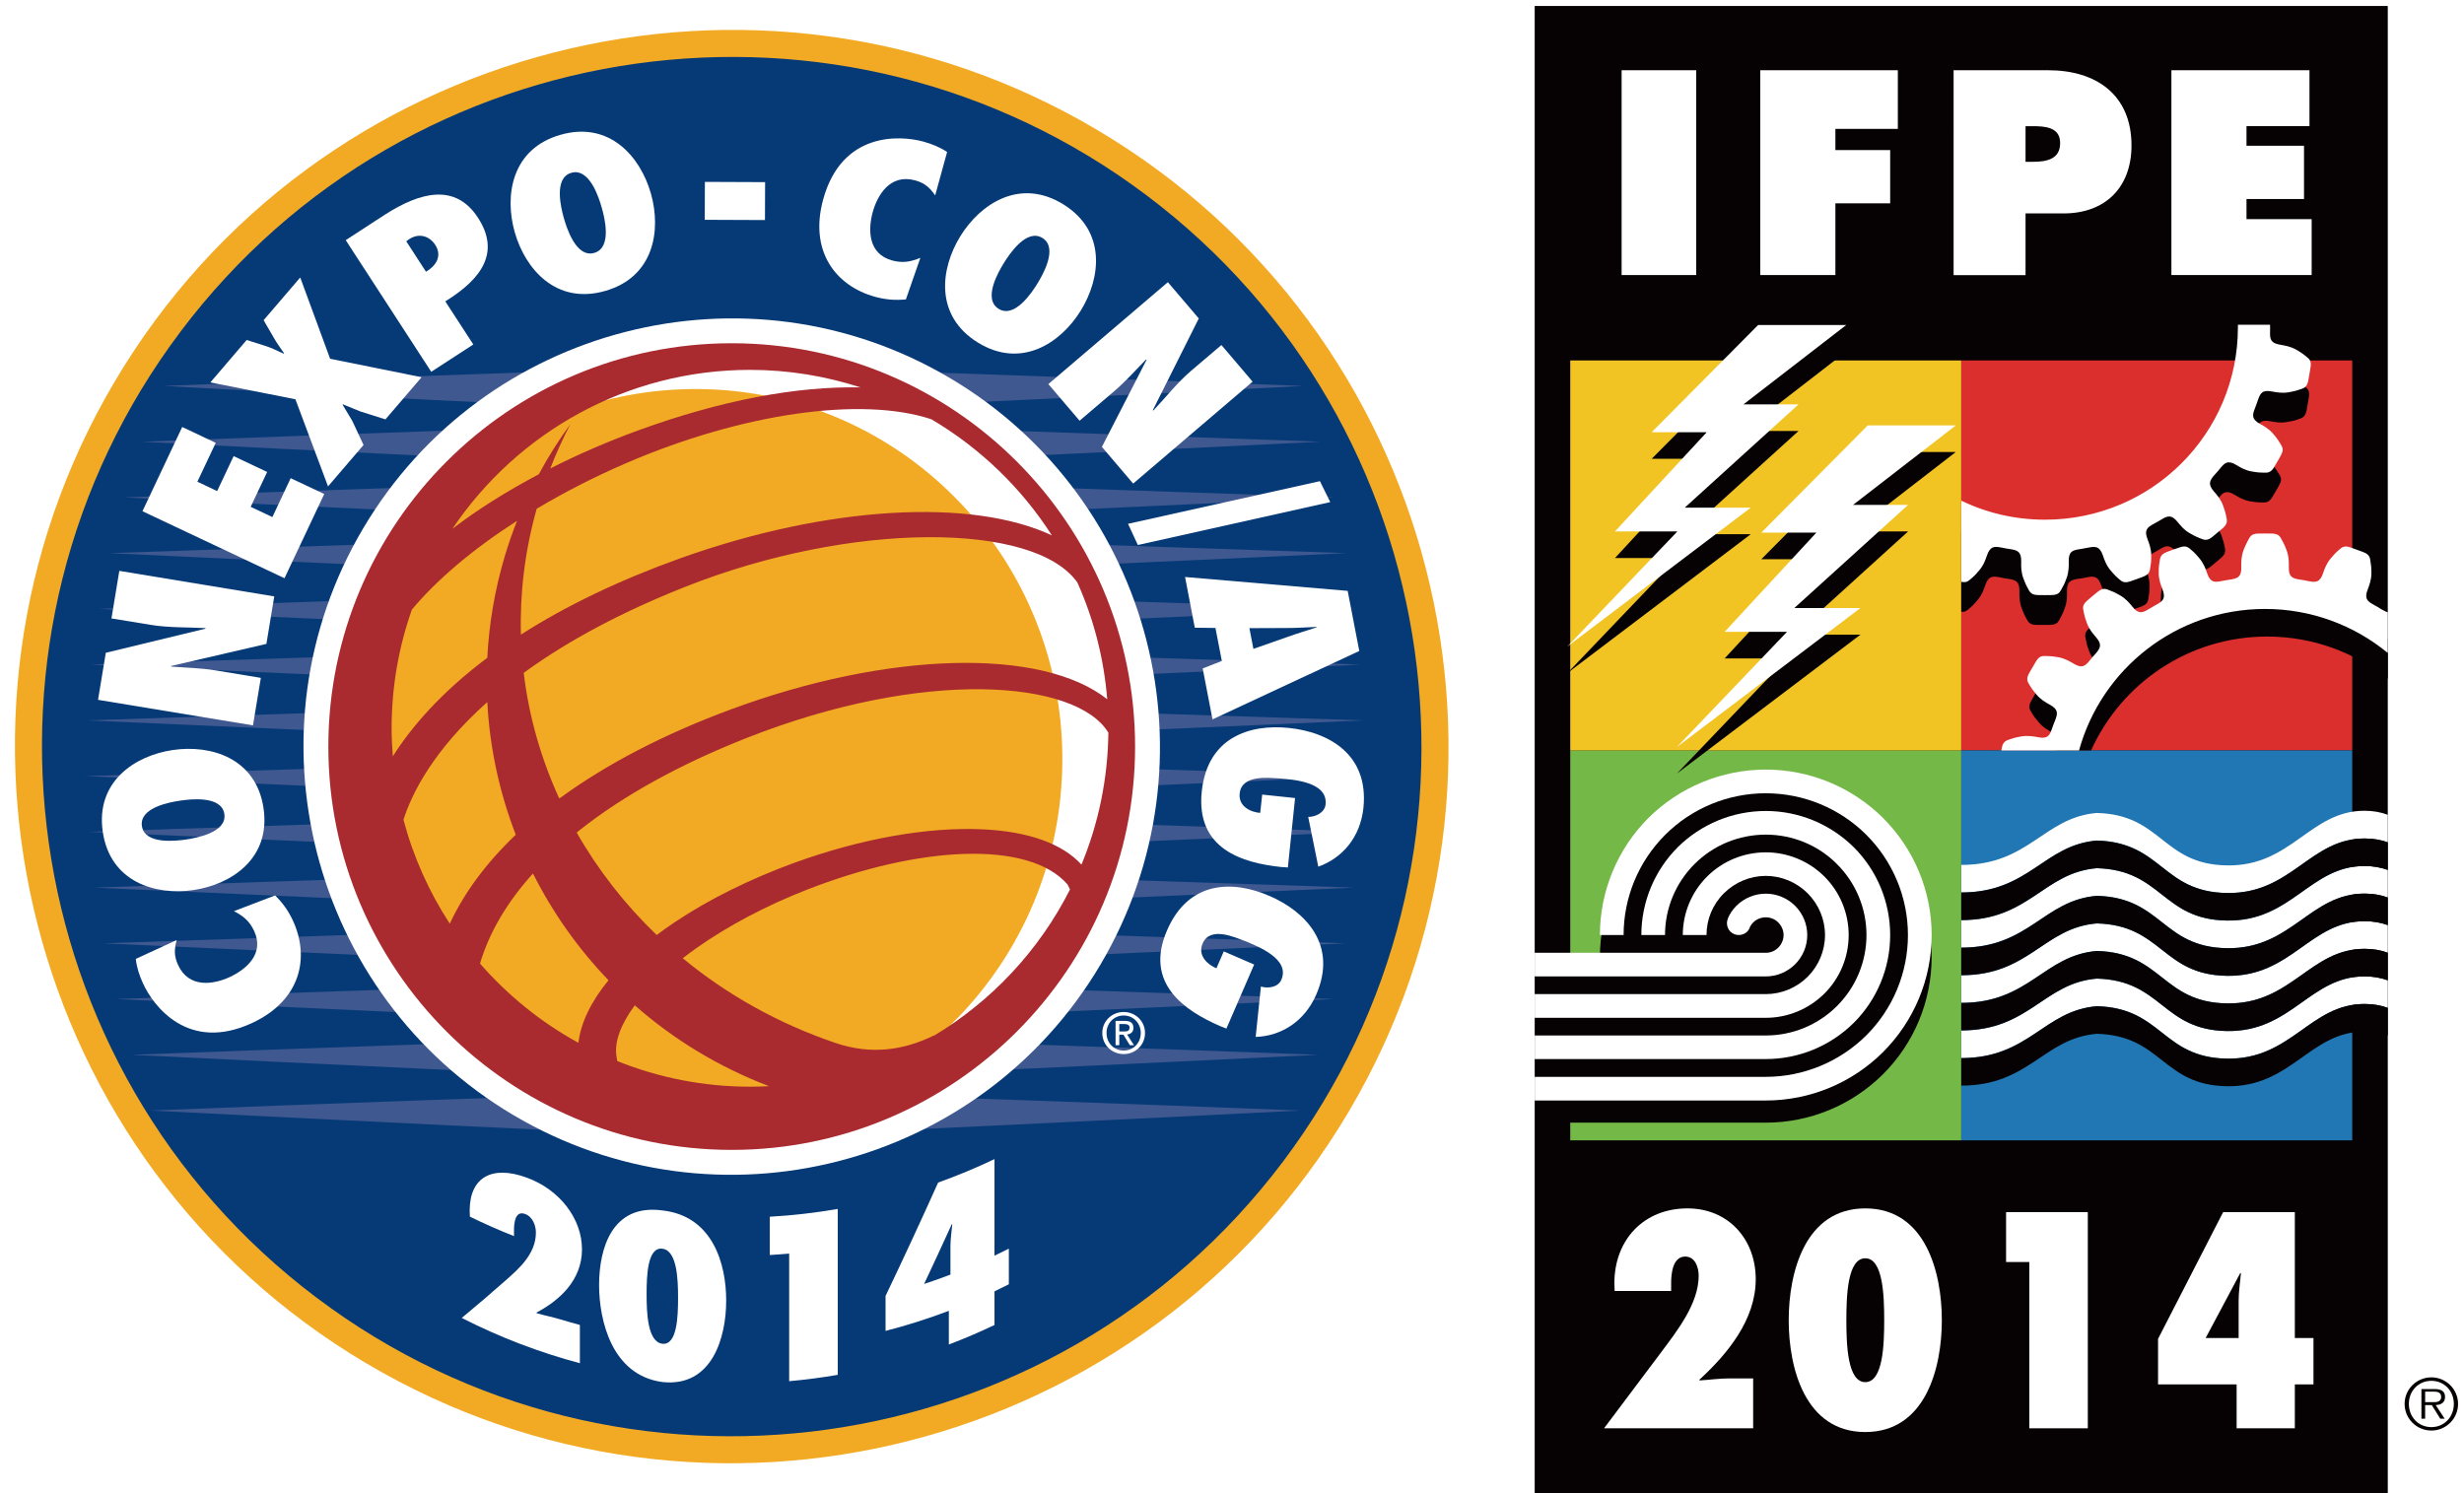 <?xml version="1.0" encoding="utf-8"?>
<!-- Generator: Adobe Illustrator 16.0.0, SVG Export Plug-In . SVG Version: 6.00 Build 0)  -->
<!DOCTYPE svg PUBLIC "-//W3C//DTD SVG 1.0//EN" "http://www.w3.org/TR/2001/REC-SVG-20010904/DTD/svg10.dtd">
<svg version="1.0" xmlns="http://www.w3.org/2000/svg" xmlns:xlink="http://www.w3.org/1999/xlink" x="0px" y="0px" width="825px"
	 height="500px" viewBox="0 0 825 500" enable-background="new 0 0 825 500" xml:space="preserve">
<g id="圖層_2">
	<rect fill="#FFFFFF" width="826.008" height="500"/>
</g>
<g id="圖層_1">
	<g>
		<rect x="513.851" y="2" fill="#060203" width="285.627" height="498.57"/>
		<rect x="525.753" y="251.277" fill="#74B847" width="130.915" height="130.576"/>
		<rect x="525.753" y="120.701" fill="#F1C424" width="130.915" height="130.588"/>
		<rect x="656.68" y="120.701" fill="#DB2F2D" width="130.898" height="130.588"/>
		<rect x="656.68" y="251.277" fill="#2177B4" width="130.898" height="130.576"/>
		<polygon fill="#060203" points="561.62,186.864 540.73,186.864 571.445,153.632 553.018,153.632 588.648,117.727 618.151,117.727 
			583.745,144.325 602.179,144.325 564.1,178.88 586.197,178.88 524.775,225.406 		"/>
		<polygon fill="#060203" points="598.322,220.486 577.44,220.486 608.153,187.266 589.722,187.266 625.359,151.353 
			654.844,151.353 620.451,177.958 638.88,177.958 600.782,212.526 622.911,212.526 561.456,259.044 		"/>
		<polygon fill="#FFFFFF" points="561.62,177.958 540.73,177.958 571.445,144.734 553.018,144.734 588.648,108.841 618.151,108.841 
			583.745,135.419 602.179,135.419 564.1,169.986 586.197,169.986 524.775,216.5 		"/>
		<polygon fill="#FFFFFF" points="598.322,211.581 577.44,211.581 608.153,178.36 589.722,178.36 625.359,142.455 654.844,142.455 
			620.451,169.061 638.88,169.061 600.782,203.604 622.911,203.604 561.456,250.158 		"/>
		<rect x="542.95" y="23.52" fill="#FFFFFF" width="24.983" height="68.586"/>
		<polygon fill="#FFFFFF" points="589.373,92.105 589.373,23.52 635.435,23.52 635.435,43.158 614.527,43.158 614.527,50.257 
			632.871,50.257 632.871,68.088 614.527,68.088 614.527,92.105 		"/>
		<path fill="#FFFFFF" d="M654.109,23.52h31.678c16.029,0,27.885,8.184,27.885,25.205c0,14-8.746,22.739-22.703,22.739h-12.772
			v20.662h-24.087V23.52z M678.196,54.176h2.474c4.351,0,9.112-0.739,9.112-6.27c0-5.372-5.11-5.65-9.22-5.65h-2.366V54.176z"/>
		<polygon fill="#FFFFFF" points="727.033,23.52 773.261,23.52 773.261,42.241 752.174,42.241 752.174,48.808 771.43,48.808 
			771.43,66.643 752.174,66.643 752.174,73.381 773.995,73.381 773.995,92.102 727.033,92.102 		"/>
		<path fill-rule="evenodd" clip-rule="evenodd" fill="#060203" d="M645.651,317.783c0,30.479-23.994,55.248-53.541,55.248
			c-29.554,0-53.554-24.769-53.554-55.248c0-30.533,24-55.281,53.554-55.281C621.657,262.502,645.651,287.25,645.651,317.783"/>
		<path fill-rule="evenodd" clip-rule="evenodd" fill="#060203" d="M517.83,371.968v-47.476h18.013
			c-0.523-3.077-0.162-0.794-0.162-3.959c0-14.683,5.846-28.797,16.243-39.191c10.433-10.379,24.569-16.204,39.275-16.204
			c14.754,0,28.867,5.825,39.288,16.204c10.402,10.395,16.263,24.509,16.263,39.191c0,14.707-5.86,28.798-16.263,39.161
			c-10.421,10.391-24.534,16.243-39.288,16.243H517.83V371.968"/>
		<path fill-rule="evenodd" clip-rule="evenodd" fill="#FFFFFF" d="M535.683,313.104c0-14.674,5.842-28.786,16.229-39.185
			c10.447-10.374,24.584-16.211,39.284-16.211c14.754,0,28.871,5.837,39.292,16.211c10.404,10.398,16.274,24.511,16.274,39.185
			c0,14.664-5.87,28.795-16.274,39.193c-10.421,10.397-24.538,16.22-39.292,16.22h-77.347v-7.922h77.347
			c12.647,0,24.743-5.019,33.674-13.881c8.936-8.91,13.948-21,13.948-33.61c0-12.589-5.013-24.66-13.948-33.57
			c-8.931-8.901-21.026-13.899-33.674-13.899c-12.596,0-24.731,4.998-33.641,13.899c-8.919,8.91-13.94,20.981-13.94,33.57H535.683"
			/>
		<path fill-rule="evenodd" clip-rule="evenodd" fill="#FFFFFF" d="M549.56,313.104c0-11.006,4.391-21.591,12.173-29.389
			c7.844-7.766,18.419-12.15,29.501-12.15c11.039,0,21.608,4.385,29.461,12.15c7.793,7.798,12.177,18.383,12.177,29.389
			c0,11.034-4.384,21.604-12.177,29.39c-7.853,7.786-18.422,12.142-29.461,12.142h-77.383v-7.896h77.383
			c8.934,0,17.515-3.542,23.809-9.844c6.331-6.285,9.893-14.881,9.893-23.791c0-8.917-3.562-17.469-9.893-23.767
			c-6.294-6.341-14.875-9.852-23.809-9.852c-8.963,0-17.552,3.511-23.868,9.852c-6.316,6.298-9.885,14.85-9.885,23.767H549.56"/>
		<path fill-rule="evenodd" clip-rule="evenodd" fill="#FFFFFF" d="M563.438,313.104c0-7.337,2.937-14.388,8.128-19.581
			c5.209-5.189,12.278-8.108,19.666-8.108c7.359,0,14.385,2.919,19.626,8.108c5.198,5.193,8.12,12.244,8.12,19.581
			c0,7.374-2.922,14.409-8.12,19.603c-5.241,5.193-12.267,8.116-19.626,8.116h-77.391v-7.934h77.391
			c5.226,0,10.283-2.096,13.999-5.796c3.715-3.697,5.822-8.739,5.822-13.989c0-5.236-2.107-10.271-5.822-13.983
			c-3.716-3.701-8.773-5.817-13.999-5.817c-5.266,0-10.31,2.116-14.025,5.817c-3.755,3.713-5.831,8.747-5.831,13.983H563.438"/>
		<path fill-rule="evenodd" clip-rule="evenodd" fill="#FFFFFF" d="M581.387,303.317c2.598-2.588,6.164-4.062,9.847-4.062
			c3.662,0,7.181,1.474,9.799,4.062c2.603,2.609,4.074,6.119,4.074,9.792c0,3.688-1.472,7.206-4.074,9.799
			c-2.618,2.589-6.137,4.058-9.799,4.058h-77.393v-7.913h77.393c1.581,0,3.069-0.619,4.175-1.727c1.115-1.136,1.77-2.652,1.77-4.217
			c0-1.588-0.654-3.077-1.77-4.189c-1.105-1.136-2.594-1.739-4.175-1.739c-1.59,0-3.111,0.604-4.245,1.739
			c-0.395,0.401-0.706,0.847-1.012,1.35c-0.159,0.636-0.508,1.196-0.972,1.699c-0.752,0.719-1.757,1.141-2.818,1.141
			c-1.061,0-2.072-0.422-2.817-1.141c-0.707-0.746-1.159-1.767-1.159-2.822c0-0.536,0.118-1.063,0.334-1.553l-0.04-0.012
			C579.171,305.986,580.149,304.557,581.387,303.317"/>
		<path fill="#060203" d="M771.093,128.936c-0.965-0.802-1.941-1.334-2.768-1.815c-1.938-1.167-4.065-1.493-5.308-1.687
			c-3.332-0.508-3.598-1.783-3.538-4.384c0.016-0.48,0.032-0.949,0.032-1.425c0-0.492,0-0.949-0.017-1.422
			c-0.075-2.592,0.19-3.887,3.541-4.383c1.231-0.21,3.352-0.528,5.313-1.684c0.811-0.464,1.804-1.036,2.756-1.798
			c0.695-0.592,1.294-0.985,1.68-1.576h-24.947c0.597,3.518,0.914,7.143,0.914,10.832c0,35.571-28.925,64.4-64.583,64.4
			c-9.84,0-19.168-2.188-27.486-6.119v26.996c1.451,0.187,2.077-0.596,3.143-1.493c0.951-0.814,1.66-1.68,2.273-2.398
			c1.479-1.711,2.184-3.744,2.568-4.927c1.095-3.173,2.425-3.228,4.962-2.712c0.463,0.095,0.931,0.175,1.417,0.286
			c0.465,0.072,0.941,0.147,1.395,0.203c2.563,0.397,3.783,0.905,3.708,4.26c-0.017,1.255-0.052,3.391,0.73,5.511
			c0.342,0.894,0.711,1.922,1.318,3.014c0.842,1.489,1.092,2.585,3.605,2.645c0.777,0.012,1.548,0.012,2.318,0.012
			c0.774,0,1.501,0,2.278-0.012c2.542-0.06,2.812-1.136,3.618-2.645c0.627-1.092,0.992-2.12,1.321-3.014
			c0.818-2.108,0.771-4.256,0.739-5.511c-0.076-3.339,1.151-3.863,3.708-4.26c0.505-0.056,0.965-0.119,1.413-0.203
			c0.469-0.099,0.933-0.183,1.401-0.282c2.554-0.52,3.88-0.437,4.952,2.72c0.405,1.191,1.088,3.232,2.552,4.939
			c0.636,0.719,1.351,1.561,2.312,2.395c1.291,1.107,1.914,2.057,4.304,1.227c0.719-0.226,1.41-0.484,2.164-0.766
			c0.707-0.254,1.422-0.504,2.152-0.771c2.326-0.917,2.199-2.024,2.454-3.72c0.222-1.235,0.19-2.347,0.222-3.304
			c0.024-2.247-0.73-4.264-1.199-5.428c-1.223-3.093-0.238-4.002,2.057-5.221c0.397-0.247,0.826-0.489,1.231-0.707
			c0.397-0.234,0.817-0.492,1.214-0.715c2.221-1.37,3.494-1.763,5.607,0.842c0.786,0.973,2.128,2.661,4.104,3.768
			c0.814,0.449,1.771,1.036,2.955,1.465c1.6,0.603,2.501,1.254,4.471-0.302c0.587-0.484,1.167-0.953,1.771-1.461
			c0.584-0.492,1.159-0.977,1.739-1.485c1.874-1.652,1.39-2.648,1.075-4.335c-0.25-1.211-0.631-2.275-0.94-3.169
			c-0.73-2.116-2.177-3.74-2.993-4.669c-2.2-2.521-1.605-3.685,0.126-5.634c0.318-0.349,0.612-0.707,0.91-1.084
			c0.285-0.361,0.639-0.719,0.917-1.084c1.615-2.029,2.676-2.843,5.542-1.119c1.041,0.655,2.915,1.79,5.154,2.155
			c0.94,0.135,2.032,0.346,3.296,0.35c1.695,0.016,2.779,0.361,4.073-1.783c0.413-0.671,0.782-1.314,1.179-1.993
			c0.409-0.655,0.742-1.306,1.124-1.989c1.228-2.204,0.393-2.962-0.488-4.416c-0.636-1.107-1.351-1.93-1.978-2.672
			c-1.397-1.747-3.299-2.788-4.407-3.371c-2.93-1.612-2.771-2.95-1.807-5.364c0.175-0.424,0.357-0.861,0.509-1.306
			c0.166-0.441,0.325-0.894,0.476-1.338c0.814-2.474,1.541-3.582,4.836-2.923c1.212,0.223,3.352,0.66,5.551,0.223
			c0.93-0.163,2.042-0.35,3.225-0.739c1.611-0.591,2.747-0.647,3.244-3.109c0.131-0.754,0.258-1.493,0.401-2.243
			c0.143-0.77,0.277-1.509,0.38-2.25C773.455,130.456,772.398,130.02,771.093,128.936"/>
		<path fill="#FFFFFF" d="M771.668,118.973c-0.965-0.79-1.949-1.346-2.756-1.826c-1.937-1.159-4.081-1.457-5.296-1.687
			c-3.336-0.512-3.629-1.787-3.55-4.392c0-0.453,0.017-0.929,0.017-1.41c0-0.293,0-0.603-0.017-0.909h-10.768v0.877
			c0,35.583-28.889,64.401-64.56,64.401c-10.065,0-19.582-2.263-28.056-6.377v27.158c1.887,0.477,2.523-0.396,3.691-1.382
			c0.969-0.826,1.695-1.707,2.301-2.426c1.488-1.699,2.168-3.732,2.575-4.923c1.085-3.161,2.397-3.224,4.966-2.7
			c0.449,0.076,0.908,0.195,1.384,0.267c0.465,0.079,0.926,0.159,1.414,0.23c2.562,0.376,3.792,0.893,3.735,4.244
			c-0.048,1.25-0.086,3.398,0.707,5.515c0.35,0.878,0.723,1.934,1.311,3.022c0.83,1.481,1.111,2.557,3.621,2.612
			c0.759,0.028,1.518,0.028,2.283,0.028c0.782,0,1.517,0,2.307-0.028c2.525-0.055,2.768-1.131,3.597-2.612
			c0.651-1.088,1.005-2.144,1.351-3.022c0.794-2.116,0.762-4.264,0.734-5.515c-0.084-3.352,1.136-3.868,3.713-4.229
			c0.46-0.087,0.937-0.151,1.396-0.246c0.478-0.072,0.926-0.159,1.382-0.247c2.573-0.528,3.899-0.468,4.976,2.7
			c0.401,1.183,1.084,3.232,2.562,4.923c0.619,0.73,1.33,1.592,2.263,2.414c1.31,1.1,1.941,2.061,4.336,1.239
			c0.703-0.238,1.421-0.524,2.171-0.767c0.699-0.258,1.43-0.512,2.133-0.786c2.334-0.945,2.192-2.052,2.474-3.72
			c0.226-1.239,0.202-2.343,0.226-3.312c0.032-2.255-0.758-4.257-1.206-5.412c-1.228-3.113-0.255-4.026,2.041-5.252
			c0.421-0.214,0.813-0.453,1.246-0.695c0.413-0.223,0.811-0.477,1.231-0.711c2.219-1.366,3.47-1.743,5.586,0.854
			c0.782,0.981,2.116,2.668,4.094,3.748c0.833,0.469,1.81,1.032,2.978,1.473c1.564,0.6,2.494,1.278,4.463-0.286
			c0.596-0.492,1.184-0.968,1.755-1.473c0.579-0.5,1.172-0.953,1.747-1.453c1.897-1.671,1.401-2.668,1.084-4.36
			c-0.242-1.211-0.655-2.263-0.956-3.172c-0.731-2.121-2.16-3.729-2.986-4.653c-2.191-2.542-1.597-3.713,0.111-5.67
			c0.333-0.333,0.643-0.694,0.952-1.06c0.286-0.37,0.596-0.727,0.921-1.084c1.589-2.033,2.657-2.859,5.535-1.108
			c1.04,0.644,2.902,1.775,5.114,2.121c0.953,0.163,2.041,0.354,3.304,0.361c1.723,0.02,2.779,0.345,4.109-1.775
			c0.385-0.671,0.758-1.318,1.147-1.997c0.393-0.663,0.771-1.294,1.128-2.001c1.198-2.18,0.388-2.942-0.485-4.395
			c-0.643-1.092-1.357-1.95-1.969-2.664c-1.422-1.771-3.32-2.799-4.392-3.395c-2.946-1.601-2.796-2.926-1.826-5.329
			c0.183-0.445,0.35-0.885,0.492-1.326c0.159-0.465,0.325-0.901,0.48-1.354c0.829-2.445,1.528-3.565,4.855-2.895
			c1.207,0.219,3.327,0.643,5.543,0.219c0.913-0.171,2.057-0.354,3.216-0.774c1.616-0.552,2.747-0.604,3.256-3.085
			c0.136-0.758,0.246-1.497,0.401-2.259c0.135-0.762,0.273-1.493,0.365-2.244C774.035,120.495,772.971,120.062,771.668,118.973"/>
		<path fill="#060203" d="M682.547,241.784c1.434,1.783,3.32,2.807,4.408,3.391c2.941,1.607,2.775,2.938,1.818,5.332
			c-0.083,0.278-0.199,0.513-0.294,0.786h11.666c10.1-22.461,32.684-38.136,58.952-38.136c15.299,0,29.342,5.316,40.38,14.187
			v-13.305c-0.445-0.198-0.929-0.456-1.481-0.81c-0.393-0.25-0.805-0.473-1.21-0.699c-0.405-0.239-0.839-0.489-1.248-0.715
			c-2.282-1.251-3.255-2.14-2.04-5.253c0.469-1.155,1.235-3.172,1.207-5.427c0-0.945,0-2.053-0.207-3.295
			c-0.277-1.684-0.158-2.795-2.473-3.712c-0.734-0.294-1.449-0.528-2.168-0.794c-0.727-0.263-1.418-0.544-2.148-0.783
			c-2.382-0.806-3.009,0.131-4.305,1.251c-0.952,0.818-1.671,1.688-2.278,2.398c-1.478,1.711-2.164,3.745-2.573,4.908
			c-1.071,3.196-2.422,3.252-4.967,2.74c-0.448-0.096-0.925-0.191-1.39-0.278c-0.461-0.087-0.94-0.163-1.434-0.227
			c-2.563-0.397-3.775-0.905-3.7-4.245c0.024-1.258,0.061-3.398-0.723-5.523c-0.349-0.874-0.719-1.929-1.334-3.009
			c-0.85-1.497-1.092-2.597-3.605-2.637c-0.778-0.032-1.544-0.032-2.303-0.032c-0.774,0-1.532,0-2.279,0.032
			c-2.528,0.04-2.787,1.14-3.637,2.637c-0.599,1.08-0.977,2.136-1.313,3.009c-0.795,2.125-0.759,4.265-0.743,5.523
			c0.076,3.339-1.136,3.848-3.716,4.245c-0.469,0.063-0.945,0.115-1.397,0.227c-0.477,0.067-0.945,0.139-1.401,0.266
			c-2.538,0.504-3.872,0.44-4.956-2.739c-0.393-1.167-1.092-3.208-2.561-4.924c-0.636-0.707-1.335-1.564-2.303-2.402
			c-1.271-1.096-1.894-2.049-4.304-1.219c-0.707,0.227-1.397,0.492-2.133,0.747c-0.734,0.278-1.449,0.524-2.14,0.818
			c-2.366,0.914-2.208,2.005-2.51,3.705c-0.198,1.231-0.198,2.347-0.198,3.288c-0.048,2.263,0.759,4.276,1.198,5.419
			c1.22,3.125,0.247,4.022-2.04,5.241c-0.416,0.238-0.865,0.477-1.259,0.707c-0.389,0.238-0.798,0.468-1.227,0.727
			c-2.208,1.366-3.478,1.743-5.574-0.87c-0.786-0.965-2.145-2.645-4.113-3.736c-0.814-0.46-1.775-1.044-2.959-1.465
			c-1.607-0.616-2.505-1.299-4.471,0.273c-0.583,0.484-1.17,0.973-1.759,1.461c-0.595,0.512-1.198,0.973-1.759,1.485
			c-1.894,1.656-1.378,2.664-1.032,4.352c0.203,1.203,0.592,2.251,0.918,3.161c0.723,2.128,2.167,3.744,2.985,4.669
			c2.22,2.509,1.596,3.708-0.144,5.642c-0.302,0.354-0.611,0.719-0.901,1.068c-0.325,0.381-0.65,0.734-0.933,1.111
			c-1.597,2.018-2.652,2.819-5.526,1.092c-1.057-0.651-2.907-1.779-5.158-2.141c-0.917-0.131-2.04-0.341-3.264-0.361
			c-1.711-0.028-2.808-0.341-4.102,1.791c-0.413,0.663-0.786,1.311-1.168,1.989c-0.389,0.675-0.746,1.306-1.122,2.001
			c-1.228,2.192-0.39,2.986,0.464,4.419C681.221,240.247,681.939,241.065,682.547,241.784"/>
		<path fill="#FFFFFF" d="M696.11,251.293c7.505-27.305,32.526-47.375,62.265-47.375c15.624,0,29.938,5.542,41.103,14.734v-13.639
			c-0.643-0.139-1.342-0.532-2.192-1.016c-0.4-0.247-0.793-0.497-1.198-0.739c-0.453-0.25-0.834-0.48-1.251-0.707
			c-2.283-1.234-3.283-2.127-2.045-5.256c0.437-1.14,1.228-3.157,1.203-5.408c-0.02-0.948,0-2.064-0.234-3.299
			c-0.254-1.691-0.11-2.792-2.465-3.708c-0.719-0.286-1.41-0.544-2.168-0.794c-0.707-0.274-1.414-0.532-2.156-0.778
			c-2.358-0.818-2.993,0.131-4.288,1.227c-0.945,0.83-1.645,1.688-2.271,2.414c-1.465,1.695-2.191,3.752-2.572,4.916
			c-1.068,3.18-2.418,3.236-4.939,2.731c-0.501-0.091-0.961-0.178-1.426-0.294c-0.465-0.075-0.94-0.163-1.401-0.226
			c-2.58-0.377-3.823-0.89-3.732-4.245c0.024-1.223,0.076-3.395-0.723-5.507c-0.361-0.881-0.698-1.914-1.35-3.018
			c-0.811-1.481-1.068-2.585-3.609-2.64c-0.75-0.02-1.509-0.02-2.283-0.02c-0.754,0-1.509,0-2.29,0.02
			c-2.521,0.055-2.764,1.159-3.594,2.64c-0.611,1.104-1.009,2.136-1.338,3.018c-0.807,2.112-0.751,4.284-0.727,5.507
			c0.071,3.355-1.152,3.868-3.732,4.245c-0.469,0.063-0.918,0.127-1.397,0.226c-0.449,0.1-0.944,0.167-1.39,0.254
			c-2.569,0.532-3.896,0.473-4.955-2.7c-0.39-1.187-1.128-3.216-2.564-4.919c-0.629-0.715-1.335-1.6-2.288-2.422
			c-1.302-1.092-1.913-2.037-4.287-1.219c-0.747,0.243-1.454,0.484-2.181,0.735c-0.727,0.293-1.417,0.536-2.147,0.81
			c-2.343,0.914-2.191,2.041-2.502,3.732c-0.198,1.235-0.198,2.335-0.198,3.284c-0.016,2.259,0.778,4.265,1.227,5.42
			c1.211,3.113,0.215,4.01-2.085,5.249c-0.404,0.238-0.801,0.469-1.206,0.695c-0.434,0.238-0.834,0.477-1.242,0.723
			c-2.232,1.37-3.482,1.751-5.571-0.854c-0.794-0.98-2.12-2.648-4.113-3.748c-0.854-0.472-1.795-1.036-2.962-1.453
			c-1.608-0.623-2.517-1.306-4.467,0.27c-0.623,0.473-1.179,0.973-1.775,1.457c-0.604,0.508-1.158,0.989-1.759,1.505
			c-1.901,1.644-1.374,2.632-1.061,4.335c0.231,1.195,0.62,2.239,0.946,3.152c0.753,2.125,2.167,3.741,2.985,4.677
			c2.208,2.521,1.604,3.697-0.104,5.654c-0.334,0.33-0.659,0.703-0.953,1.052c-0.31,0.361-0.603,0.723-0.912,1.108
			c-1.617,2.017-2.661,2.815-5.52,1.08c-1.088-0.632-2.923-1.759-5.146-2.112c-0.958-0.147-2.041-0.354-3.308-0.361
			c-1.716-0.024-2.792-0.374-4.082,1.783c-0.409,0.663-0.774,1.318-1.155,1.981c-0.396,0.663-0.754,1.314-1.155,1.994
			c-1.188,2.188-0.393,2.981,0.492,4.443c0.627,1.056,1.37,1.917,1.978,2.645c1.421,1.739,3.315,2.779,4.399,3.375
			c2.974,1.62,2.771,2.93,1.838,5.352c-0.175,0.437-0.356,0.87-0.54,1.342c-0.127,0.425-0.302,0.874-0.469,1.319
			c-0.829,2.457-1.532,3.585-4.813,2.898c-1.234-0.222-3.351-0.623-5.565-0.222c-0.93,0.17-2.033,0.361-3.216,0.782
			c-1.612,0.552-2.752,0.623-3.239,3.077c-0.061,0.282-0.104,0.548-0.149,0.822H696.11z"/>
		<path fill="#FFFFFF" d="M799.478,272.837c-2.231-0.826-4.784-1.346-7.79-1.346c-18.32,0-24.431,18.696-46.125,18.3
			c-21.658-0.365-21.658-16.994-43.512-17.559c-17.796,1.497-22.607,17.396-45.369,17.396v9.23c22.762,0,27.573-15.89,45.369-17.39
			c21.854,0.587,21.854,17.216,43.512,17.562c21.694,0.385,27.805-18.256,46.125-18.256c3.006,0,5.559,0.495,7.79,1.281V272.837z"/>
		<path fill="#FFFFFF" d="M799.478,291.303c-2.231-0.833-4.784-1.31-7.79-1.31c-18.32,0-24.431,18.665-46.125,18.264
			c-21.658-0.333-21.658-16.954-43.512-17.533c-17.796,1.505-22.607,17.39-45.369,17.39v9.209c22.762,0,27.573-15.891,45.369-17.34
			c21.854,0.544,21.854,17.192,43.512,17.521c21.694,0.382,27.805-18.271,46.125-18.271c3.006,0,5.559,0.492,7.79,1.31V291.303z"/>
		<path fill="#FFFFFF" d="M799.478,309.782c-2.231-0.818-4.784-1.308-7.79-1.308c-18.32,0-24.431,18.662-46.125,18.293
			c-21.658-0.365-21.658-16.985-43.512-17.55c-17.796,1.485-22.607,17.375-45.369,17.375v9.207
			c22.762,0,27.573-15.854,45.369-17.351c21.854,0.556,21.854,17.192,43.512,17.573c21.694,0.342,27.805-18.296,46.125-18.296
			c3.006,0,5.559,0.488,7.79,1.307V309.782z"/>
		<path fill="#FFFFFF" d="M799.478,328.272c-2.231-0.831-4.784-1.322-7.79-1.322c-18.32,0-24.431,18.681-46.125,18.308
			c-21.658-0.377-21.658-16.985-43.512-17.562c-17.796,1.489-22.607,17.374-45.369,17.374v9.244
			c22.762,0,27.573-15.89,45.369-17.375c21.854,0.56,21.854,17.18,43.512,17.558c21.694,0.369,27.805-18.304,46.125-18.304
			c3.006,0,5.559,0.488,7.79,1.306V328.272z"/>
		<path fill="#060203" d="M799.478,282.056c-2.231-0.786-4.784-1.277-7.79-1.277c-18.32,0-24.431,18.641-46.125,18.252
			c-21.658-0.346-21.658-16.975-43.512-17.558c-17.796,1.504-22.607,17.382-45.369,17.382v9.259
			c22.762,0,27.573-15.928,45.369-17.39c21.854,0.579,21.854,17.188,43.512,17.533c21.694,0.39,27.805-18.264,46.125-18.264
			c3.006,0,5.559,0.523,7.79,1.31V282.056z"/>
		<path fill="#060203" d="M799.478,300.542c-2.231-0.817-4.784-1.31-7.79-1.31c-18.32,0-24.431,18.653-46.125,18.275
			c-21.658-0.333-21.658-16.981-43.512-17.525c-17.796,1.485-22.607,17.352-45.369,17.352v9.23
			c22.762,0,27.573-15.878,45.369-17.347c21.854,0.564,21.854,17.185,43.512,17.55c21.694,0.353,27.805-18.293,46.125-18.293
			c3.006,0,5.559,0.489,7.79,1.308V300.542z"/>
		<path fill="#060203" d="M799.478,319.033c-2.231-0.818-4.784-1.307-7.79-1.307c-18.32,0-24.431,18.649-46.125,18.261
			c-21.658-0.346-21.658-16.979-43.512-17.542c-17.796,1.497-22.607,17.391-45.369,17.391v9.215
			c22.762,0,27.573-15.885,45.369-17.351c21.854,0.568,21.854,17.168,43.512,17.562c21.694,0.369,27.805-18.296,46.125-18.296
			c3.006,0,5.559,0.481,7.79,1.303V319.033z"/>
		<path fill="#060203" d="M799.478,337.499c-2.231-0.817-4.784-1.31-7.79-1.31c-18.32,0-24.431,18.681-46.125,18.304
			c-21.658-0.374-21.658-16.994-43.512-17.554c-17.796,1.485-22.607,17.371-45.369,17.371v9.224
			c22.762,0,27.573-15.874,45.369-17.348c21.854,0.553,21.854,17.188,43.512,17.55c21.694,0.356,27.805-18.305,46.125-18.305
			c3.006,0,5.559,0.501,7.79,1.323V337.499z"/>
		<path fill="#040000" d="M805.115,470.101c0-4.887,4.018-8.878,8.961-8.878c4.923,0,8.934,3.991,8.934,8.878
			c0,4.955-4.011,8.935-8.934,8.935C809.133,479.035,805.115,475.056,805.115,470.101 M821.6,470.101
			c0-4.319-3.185-7.714-7.523-7.714c-4.356,0-7.541,3.395-7.541,7.714c0,4.372,3.185,7.786,7.541,7.786
			C818.415,477.887,821.6,474.473,821.6,470.101 M818.526,475.067h-1.469l-2.843-4.562h-2.224v4.562h-1.247v-9.93h4.384
			c2.62,0,3.521,0.989,3.521,2.66c0,1.913-1.362,2.636-3.125,2.708L818.526,475.067z M813.833,469.529
			c1.426,0,3.519,0.241,3.519-1.771c0-1.544-1.299-1.759-2.518-1.759h-2.843v3.53H813.833z"/>
		<rect x="513.839" y="2" fill="none" width="311.161" height="498.59"/>
		<g>
			<path fill="#FFFFFF" d="M540.527,429.705c0-14.497,9.793-25.059,24.482-25.059c13.729,0,22.85,10.369,22.85,23.715
				c0,13.633-9.505,25.058-18.914,33.698l0.192,0.192c3.265-0.192,6.528-0.672,9.793-0.672h8.064v16.705h-49.924l19.105-25.442
				c5.376-7.2,12.577-16.321,12.577-25.634c0-2.784-1.152-6.433-4.513-6.433c-4.225,0-4.704,5.856-4.704,8.833v2.688h-18.914
				L540.527,429.705z"/>
			<path fill="#FFFFFF" d="M650.17,442.09c0,16.033-5.473,37.443-25.635,37.443c-20.161,0-25.634-21.41-25.634-37.443
				s5.473-37.443,25.634-37.443C644.697,404.646,650.17,426.057,650.17,442.09z M618.199,442.09c0,8.161,0.384,20.738,6.336,20.738
				c5.953,0,6.337-12.577,6.337-20.738c0-8.16-0.384-20.737-6.337-20.737C618.583,421.353,618.199,433.93,618.199,442.09z"/>
			<path fill="#FFFFFF" d="M679.454,478.285v-55.685h-7.776v-16.706h27.362v72.391H679.454z"/>
			<path fill="#FFFFFF" d="M722.563,463.596V448.33l21.794-42.436h24.002v42.148h6.24v15.553h-6.24v14.689h-19.49v-14.689H722.563z
				 M749.541,435.657c0-3.072,0.48-6.145,0.769-9.217l-0.192-0.191l-11.616,21.794h11.04V435.657z"/>
		</g>
	</g>
	<g>
		<path fill="#F2AA24" d="M367.287,43.465C253.398-23.994,105.881,13.819,38.438,127.706
			c-67.437,113.903-29.63,261.437,84.25,328.847c113.895,67.44,261.429,29.645,328.855-84.242
			C519.004,258.39,481.208,110.891,367.287,43.465"/>
		<path fill="#063A77" d="M60.462,111.023C137.112,9.239,282.235-11.164,383.987,65.472
			c101.767,76.651,122.187,221.804,45.565,323.538c-76.684,101.75-221.805,122.188-323.563,45.534
			C4.236,357.892-16.184,212.757,60.462,111.023"/>
		<path fill="#3F588F" d="M242.751,138.586c-67.981-3.175-131.736-6.185-187.871-9.342c58.806-2.383,122.411-4.63,189.375-6.995
			C243.768,127.788,243.28,133.063,242.751,138.586 M244.106,140.899c-68.725,2.365-134.108,4.646-196.451,7.012
			c59.97,3.174,125.42,6.184,194.93,9.324C243.106,151.713,243.593,146.438,244.106,140.899 M243.967,159.584
			c-70.196,2.347-137.102,4.612-202.355,6.977c63.22,3.175,130.085,6.185,200.817,9.342
			C242.957,170.381,243.461,165.089,243.967,159.584 M243.851,178.234c-71.411,2.364-139.524,4.629-207.116,6.993
			c65.881,3.158,133.853,6.184,205.594,9.343C242.834,189.031,243.33,183.757,243.851,178.234 M243.768,196.885
			c-72.362,2.38-141.408,4.662-210.745,7.011c67.947,3.156,136.771,6.183,209.208,9.341
			C242.751,207.714,243.238,202.424,243.768,196.885 M243.686,215.569c-73.024,2.363-142.732,4.644-213.217,6.992
			c69.418,3.159,138.82,6.185,211.687,9.325C242.669,226.364,243.156,221.09,243.686,215.569 M243.636,234.219
			c-73.438,2.381-143.524,4.646-214.59,7.01c70.337,3.158,140.021,6.168,213.06,9.343
			C242.618,245.048,243.106,239.758,243.636,234.219 M243.577,252.885c-73.544,2.364-143.74,4.631-214.804,7.011
			c70.66,3.141,140.359,6.184,213.3,9.326C242.585,263.683,243.074,258.424,243.577,252.885 M243.545,271.535
			c-73.413,2.381-143.434,4.646-213.92,7.011c70.411,3.158,139.863,6.183,212.431,9.326
			C242.544,282.364,243.04,277.074,243.545,271.535 M243.527,290.218c-73.007,2.351-142.59,4.631-211.944,7.011
			c69.627,3.143,138.549,6.152,210.473,9.325C242.544,301.015,243.023,295.74,243.527,290.218 M243.527,308.869
			c-72.328,2.381-141.202,4.646-208.859,7.012c68.253,3.173,136.382,6.167,207.422,9.325
			C242.569,319.699,243.023,314.408,243.527,308.869 M243.527,327.552c-71.395,2.365-139.291,4.631-204.676,6.994
			c66.319,3.159,133.398,6.168,203.254,9.327C242.585,338.35,243.04,333.075,243.527,327.552 M243.527,346.203
			c-70.163,2.364-136.837,4.646-199.394,7.011c63.831,3.158,129.587,6.166,198.021,9.324
			C242.618,356.999,243.058,351.726,243.527,346.203 M243.545,364.887c-68.685,2.363-133.853,4.613-193.063,6.993
			c60.797,3.143,124.983,6.167,191.723,9.326C242.635,375.683,243.074,370.394,243.545,364.887 M242.941,138.586
			c68.062-3.175,133.405-6.185,193.357-9.342c-62.216-2.383-127.643-4.63-194.532-6.995
			C242.14,127.788,242.528,133.063,242.941,138.586 M242.783,157.235c69.543-3.141,136.259-6.15,199.27-9.324
			c-65.011-2.365-131.843-4.646-200.501-7.012C241.94,146.438,242.346,151.713,242.783,157.235 M242.635,175.902
			c70.8-3.157,138.641-6.167,204.247-9.342c-67.343-2.364-135.382-4.63-205.536-6.977
			C241.767,165.089,242.189,170.381,242.635,175.902 M242.528,194.57c71.749-3.159,140.482-6.185,208.206-9.343
			c-69.178-2.364-138.159-4.629-209.537-6.993C241.635,183.757,242.056,189.031,242.528,194.57 M242.429,213.236
			c72.479-3.158,141.822-6.185,211.182-9.341c-70.517-2.364-140.226-4.631-212.554-7.011
			C241.52,202.424,241.956,207.714,242.429,213.236 M242.362,231.887c72.908-3.141,142.682-6.166,213.149-9.325
			c-71.36-2.364-141.549-4.646-214.556-6.992C241.411,221.09,241.875,226.364,242.362,231.887 M242.313,250.571
			c73.057-3.175,143.045-6.185,214.159-9.343c-71.725-2.364-142.194-4.629-215.582-7.01
			C241.361,239.758,241.817,245.048,242.313,250.571 M242.279,269.222c72.957-3.143,142.897-6.186,214.143-9.326
			c-71.576-2.38-142.045-4.646-215.58-7.011C241.312,258.424,241.782,263.698,242.279,269.222 M242.279,287.872
			c72.56-3.144,142.219-6.151,213.102-9.326c-70.916-2.364-141.17-4.63-214.581-7.011
			C241.296,277.074,241.767,282.364,242.279,287.872 M242.279,306.554c71.932-3.173,141.046-6.183,211.084-9.325
			c-69.773-2.38-139.549-4.646-212.563-7.011C241.296,295.74,241.767,301.015,242.279,306.554 M242.296,325.206
			c71.023-3.158,139.393-6.152,208.092-9.325c-68.138-2.365-137.234-4.631-209.563-7.012
			C241.312,314.408,241.782,319.699,242.296,325.206 M242.313,343.873c69.85-3.159,137.227-6.168,204.04-9.327
			c-65.955-2.38-134.126-4.646-205.494-6.994C241.346,333.075,241.817,338.35,242.313,343.873 M242.346,362.538
			c68.427-3.158,134.532-6.166,199.014-9.324c-63.308-2.364-130.272-4.646-200.452-7.011
			C241.396,351.726,241.875,356.999,242.346,362.538 M242.396,381.206c66.725-3.174,131.34-6.184,192.945-9.326
			c-60.117-2.38-125.676-4.63-194.367-6.993C241.461,370.394,241.925,375.683,242.396,381.206"/>
		<path fill="#FFFFFF" d="M318.063,126.6c-68.047-40.295-156.189-17.71-196.466,50.328c-40.295,68.054-17.709,156.214,50.32,196.49
			c68.063,40.295,156.199,17.708,196.493-50.329C408.688,255.019,386.103,166.892,318.063,126.6"/>
		<path fill="#FFFFFF" d="M370.495,345.922c0-3.354,2.513-5.869,5.753-5.869c3.175,0,5.705,2.515,5.705,5.869
			c0,3.391-2.53,5.87-5.705,5.87C373.008,351.792,370.495,349.313,370.495,345.922 M376.248,352.982
			c3.837,0,7.128-2.976,7.128-7.061c0-4.067-3.291-7.043-7.128-7.043c-3.884,0-7.175,2.976-7.175,7.043
			C369.073,350.007,372.364,352.982,376.248,352.982 M374.76,346.468h1.39l2.148,3.539h1.39l-2.314-3.59
			c1.207-0.148,2.116-0.776,2.116-2.231c0-1.618-0.959-2.331-2.878-2.331h-3.093v8.152h1.241V346.468z M374.76,345.408v-2.496h1.671
			c0.843,0,1.769,0.182,1.769,1.175c0,1.257-0.941,1.321-1.985,1.321H374.76z"/>
		<polygon fill="#FFFFFF" points="377.687,175.406 380.978,182.5 445.394,168.132 441.938,161.122 		"/>
		<path fill="#FFFFFF" d="M410.624,344.434l-2.084-0.826c-11.906-5.158-25.513-14.285-17.776-32.093
			c7.26-16.766,22.091-16.799,34.31-11.49c11.97,5.174,22.867,16.302,15.657,32.969c-3.984,9.208-11.905,13.954-20.304,14.234
			l1.753-16.88c2.001,0.661,5.655,0.479,6.844-2.266c3.076-7.093-8.266-11.276-11.902-12.865
			c-3.556-1.271-11.873-5.224-14.452,0.729c-1.786,4.085,1.77,7.144,4.613,8.301l2.465-5.671l10.169,4.414L410.624,344.434z"/>
		<path fill="#FFFFFF" d="M431.207,290.483l-2.216-0.149c-12.914-1.356-28.62-5.968-26.62-25.263
			c1.887-18.188,16.038-22.685,29.266-21.296c12.995,1.354,26.736,8.646,24.869,26.751c-1.06,9.971-7.178,16.865-15.113,19.691
			l-3.373-16.665c2.082,0.065,5.521-1.256,5.82-4.184c0.792-7.688-11.244-8.3-15.213-8.696c-3.769-0.148-12.895-1.406-13.556,5.043
			c-0.465,4.414,3.833,6.283,6.876,6.497l0.662-6.134l11.011,1.157L431.207,290.483z"/>
		<path fill="#FFFFFF" d="M405.977,240.897l49.139-22.916l-3.885-20.121l-54.447-4.646l3.258,16.979l6.912,0.082l2.147,11.063
			l-6.415,2.496L405.977,240.897z M418.327,210.344l12.433-0.049c3.357,0.016,6.697-0.232,10.02-0.365l0.018,0.166
			c-3.143,1.025-6.351,1.983-9.491,3.108l-11.64,4.084L418.327,210.344z"/>
		<path fill="#FFFFFF" d="M391.029,94.488l10.351,12.152l-15.409,30.754l0.231,0.034c4.198-4.448,7.935-9.26,12.549-13.212
			l10.202-8.68l10.449,12.268l-39.996,34.126l-10.466-12.284l14.98-29.199l-0.232-0.033c-3.487,3.538-6.712,7.242-10.498,10.467
			l-11.724,10.003l-10.45-12.269L391.029,94.488z"/>
		<path fill="#FFFFFF" d="M321.553,79.079c-6.745,10.929-8.663,26.636,5.837,35.614c14.5,8.962,27.728,0.232,34.458-10.663
			c6.762-10.93,8.647-26.638-5.838-35.616C341.511,59.47,328.299,68.183,321.553,79.079 M336.104,88.091
			c1.718-2.778,7.538-11.723,12.929-8.4c5.391,3.341-0.017,12.534-1.721,15.328c-1.734,2.794-7.572,11.739-12.945,8.398
			C328.961,100.094,334.384,90.885,336.104,88.091"/>
		<path fill="#FFFFFF" d="M313.121,65.422c-1.787-2.514-3.391-4.116-6.715-5.026c-8.431-2.298-12.632,4.993-14.186,10.582
			c-1.621,5.902-1.621,14.021,6.482,16.235c3.636,0.992,6.283,0.415,9.458-0.874l-4.845,13.921
			c-3.589,0.331-6.696,0.115-10.269-0.86c-13.261-3.637-22.173-15.277-17.428-32.621c6.251-22.735,25.695-21.512,33.565-19.361
			c2.844,0.793,5.539,1.885,7.936,3.472L313.121,65.422z"/>
		<polygon fill="#FFFFFF" points="235.963,73.606 236.013,60.908 256.175,60.991 256.127,73.688 		"/>
		<path fill="#FFFFFF" d="M172.356,77.789c3.521,12.336,13.864,24.322,30.249,19.644c16.377-4.663,18.849-20.305,15.327-32.655
			c-3.521-12.352-13.89-24.321-30.258-19.643C171.291,49.814,168.834,65.438,172.356,77.789 M188.808,73.094
			c-0.892-3.174-3.588-13.491,2.489-15.229c6.1-1.735,9.267,8.449,10.159,11.608c0.918,3.157,3.605,13.475-2.488,15.21
			C192.875,86.438,189.708,76.235,188.808,73.094"/>
		<path fill="#FFFFFF" d="M158.477,115.354l-9.384-14.435c12.392-7.639,18.402-16.532,10.954-27.992
			c-7.515-11.573-19.18-8.812-31.457-0.859l-12.831,8.351l28.63,44.078L158.477,115.354z M145.729,81.989
			c2.115,3.274,0.893,6.647-3.101,8.994l-6.605-10.185l1-0.728C140.478,77.84,143.894,79.18,145.729,81.989"/>
		<path fill="#FFFFFF" d="M129.053,140.437l-8.448-2.678c-1.918-0.777-3.877-1.588-5.796-2.364l-0.099,0.133
			c1.049,1.769,2.15,3.587,3.215,5.356l3.795,8.118l-11.887,13.873l-10.921-29.167l-28.48-5.655l12.161-14.202l6.57,2.083
			c2.026,0.629,3.879,1.688,5.839,2.497l0.114-0.116c-1.166-1.769-2.431-3.389-3.479-5.273l-3.373-5.82l12.261-14.303l10.003,27.216
			l30.629,6.183L129.053,140.437z"/>
		<polygon fill="#FFFFFF" points="47.696,171.19 61.007,142.983 72.233,148.292 66.082,161.303 72.704,164.445 78.227,152.739 
			89.455,158.046 83.932,169.72 91.199,173.141 97.324,160.129 108.568,165.42 95.258,193.628 		"/>
		<path fill="#FFFFFF" d="M32.824,234.35l2.604-15.757l33.408-8.084l-0.108-0.182c-6.092-0.315-12.201-0.1-18.195-1.075
			l-13.211-2.166l2.629-15.923l51.877,8.549l-2.63,15.905l-31.961,7.408l0.116,0.182c4.944,0.413,9.871,0.461,14.765,1.274
			l15.22,2.512L84.7,242.898L32.824,234.35z"/>
		<path fill="#FFFFFF" d="M64.769,298.057c12.682-1.868,25.941-10.566,23.471-27.397c-2.489-16.864-17.66-21.361-30.358-19.512
			c-12.697,1.87-25.941,10.551-23.47,27.398C36.883,295.395,52.069,299.907,64.769,298.057 M62.279,281.125
			c-3.248,0.464-13.83,1.769-14.765-4.498c-0.909-6.282,9.606-8.051,12.855-8.531c3.232-0.479,13.831-1.785,14.748,4.48
			C76.044,278.843,65.513,280.629,62.279,281.125"/>
		<path fill="#FFFFFF" d="M59.155,314.788c-0.786,2.994-0.968,5.258,0.487,8.384c3.653,7.919,11.954,6.447,17.22,4.034
			c5.573-2.579,11.748-7.806,8.242-15.427c-1.586-3.438-3.728-5.075-6.77-6.664l13.781-5.273c2.555,2.547,4.382,5.059,5.943,8.398
			c5.77,12.483,2.604,26.803-13.715,34.358c-21.403,9.886-33.019-5.804-36.417-13.195c-1.256-2.693-2.149-5.455-2.454-8.299
			L59.155,314.788z"/>
		<path fill="#F2AA24" d="M355.697,254.175c0-68.435-54.978-123.905-122.785-123.905c-61.713,0-112.795,45.947-121.468,105.816
			c-0.859,5.903,53.654,142.012,121.468,142.012C300.72,378.098,355.697,322.609,355.697,254.175"/>
		<path fill="#A92B2F" d="M244.983,114.941c-74.463,0-135.043,60.598-135.043,135.066c0,74.453,60.58,135.049,135.043,135.049
			c74.486,0,135.069-60.596,135.069-135.049C380.053,175.539,319.47,114.941,244.983,114.941 M360.739,195.082
			c5.424,12.104,8.863,25.264,9.985,39.07c-21.824-17.294-73.146-16.22-126.312,3.506c-22.064,8.2-41.096,18.07-56.572,29.33
			c-0.018-0.016-0.272,0.166-0.595,0.38c-6.077-13.26-10.136-27.396-11.896-42.045c0.082-0.066,0.164-0.116,0.247-0.183
			c14.781-10.747,32.971-20.402,54.052-28.72C284.847,174.581,346.369,174.613,360.739,195.082 M311.831,140.389
			c16.32,9.621,30.157,22.966,40.361,38.886c-26.755-12.549-74.935-10.002-124.38,7.657c-20.347,7.292-38.276,15.889-53.397,25.577
			c-0.372-13.855,1.306-28.008,5.282-42.146c9.383-5.587,19.42-10.731,29.953-15.277
			C248.372,138.403,288.418,132.633,311.831,140.389 M251.134,123.854c12.896,0,25.314,2.084,36.986,5.87
			c-21.562-0.431-46.692,4.348-73.998,14.236c-10.4,3.768-20.402,8.102-29.869,12.896c1.984-5.094,4.216-10.037,6.705-14.798
			c-3.877,5.29-7.4,10.895-10.566,16.765c-10.806,5.704-20.535,11.839-28.902,18.237
			C173.06,145.001,209.666,123.854,251.134,123.854 M131.121,243.875c0-13.939,2.403-27.315,6.794-39.749
			c8.358-10.02,20.469-20.271,35.211-29.729c-1.522,3.82-2.878,7.737-4.076,11.74c-3.406,11.358-5.315,22.8-5.895,34.142
			c-15.576,11.657-25.412,23.183-31.63,32.986C131.277,250.174,131.121,247.05,131.121,243.875 M135.088,274.495
			c2.736-8.581,9.83-23.148,28.067-39.384c0.81,15.327,4.084,30.323,9.531,44.41c-9.82,9.358-17.202,19.311-22.09,29.777
			C143.687,298.717,138.403,286.995,135.088,274.495 M160.717,322.659c3.116-10.467,9.06-20.552,17.733-30.159
			c6.563,13.045,15.063,25.115,25.288,35.748c-5.819,7.093-9.291,14.234-10.069,20.949
			C181.169,342.367,170.033,333.323,160.717,322.659 M206.674,355.313l-0.24-1.421c-0.835-4.896,1.388-10.88,6.108-17.245
			c12.923,11.375,28.026,20.634,44.941,27.066c-2.1,0.1-4.218,0.182-6.35,0.182C235.418,363.895,220.438,360.835,206.674,355.313
			 M312.559,346.914c0.082-0.082,0.165-0.164,0.247-0.248c-10.151,5.075-21.163,6.598-32.919,2.628
			c-19.262-6.513-36.54-16.235-51.29-28.422c1.555-1.188,3.151-2.381,4.837-3.569c10.417-7.325,23.049-14.006,36.499-19.28
			c37.964-14.897,74.603-16.699,87.499-1.853c0,0,0.365,0.696,0.828,1.672C347.974,318.211,332.035,335.24,312.559,346.914
			 M328.961,277.704c-18.354-0.845-40.675,3.124-62.896,11.176c-14.896,5.423-28.819,12.316-40.245,19.989
			c-2.083,1.391-4.051,2.811-5.943,4.232c-10.615-10.202-19.644-21.775-26.785-34.307c0.306-0.268,0.595-0.497,0.885-0.729
			c14.674-11.624,33.348-21.956,55.512-30.753c60.228-23.858,110.788-19.442,121.503-2.132l0.116,0.116
			c-0.183,15.623-3.357,30.57-9.012,44.229C355.697,282.497,344.32,278.414,328.961,277.704"/>
		<rect x="5.005" y="10" fill="none" width="479.972" height="480"/>
		<g>
			<g>
				<path fill="#FFFFFF" d="M157.257,405.378c0.01-11.167,7.49-15.338,19.187-11.007c10.942,4.011,18.43,13.721,18.418,23.998
					c0,10.47-7.756,17.224-15.277,21.186c0.051,0.066,0.103,0.134,0.154,0.201c2.611,0.764,5.237,1.251,7.876,2.052
					c2.172,0.659,4.354,1.281,6.542,1.865c0,4.273,0,8.546,0,12.818c-13.55-3.616-26.812-8.672-39.555-15.165
					c4.877-4.022,9.83-8.256,14.845-12.699c4.227-3.755,9.981-8.709,9.984-15.868c0.001-2.141-0.925-5.247-3.6-6.237
					c-3.357-1.262-3.729,3.056-3.731,5.347c0,0.688,0,1.375,0,2.063c-4.987-1.97-9.915-4.146-14.77-6.528
					C157.306,406.728,157.281,406.053,157.257,405.378z"/>
				<path fill="#FFFFFF" d="M243.143,435.519c0.011,12.149-4.602,29.104-21.385,27.271c-16.744-2.254-21.155-20.317-21.172-32.468
					c0.018-12.455,4.428-27.25,21.172-24.995C238.542,407.159,243.154,423.063,243.143,435.519z M216.497,433.346
					c0.001,6.247,0.314,15.997,5.261,16.625c4.951,0.579,5.274-9.093,5.273-15.341c0.001-6.275-0.323-15.905-5.273-16.484
					C216.812,417.518,216.499,427.069,216.497,433.346z"/>
				<path fill="#FFFFFF" d="M264.231,462.507c0-14.242,0-28.485,0-42.729c-2.161,0.194-4.323,0.354-6.488,0.478
					c0-4.273,0-8.546,0-12.818c7.616-0.437,15.212-1.306,22.752-2.605c0,18.516,0,37.031,0,55.547
					C275.099,461.31,269.673,462.019,264.231,462.507z"/>
				<path fill="#FFFFFF" d="M296.504,445.672c0-3.904,0-7.809,0-11.713c5.926-12.381,11.798-25.034,17.599-37.963
					c6.388-2.284,12.688-4.9,18.875-7.85c0,10.78,0,21.561,0,32.341c1.609-0.767,3.21-1.556,4.803-2.367c0,3.979,0,7.956,0,11.935
					c-1.593,0.812-3.194,1.601-4.803,2.367c0,3.758,0,7.515,0,11.271c-5.024,2.395-10.123,4.57-15.283,6.526
					c0-3.757,0-7.515,0-11.271C310.731,441.589,303.656,443.83,296.504,445.672z M318.229,417.308c0-2.357,0.381-4.861,0.609-7.307
					c-0.051-0.029-0.102-0.059-0.152-0.088c-3.071,6.757-6.164,13.436-9.275,20.037c2.958-0.977,5.897-2.022,8.818-3.14
					C318.229,423.643,318.229,420.476,318.229,417.308z"/>
			</g>
		</g>
	</g>
	<g>
	</g>
	<g>
	</g>
	<g>
	</g>
	<g>
	</g>
	<g>
	</g>
	<g>
	</g>
</g>
</svg>
